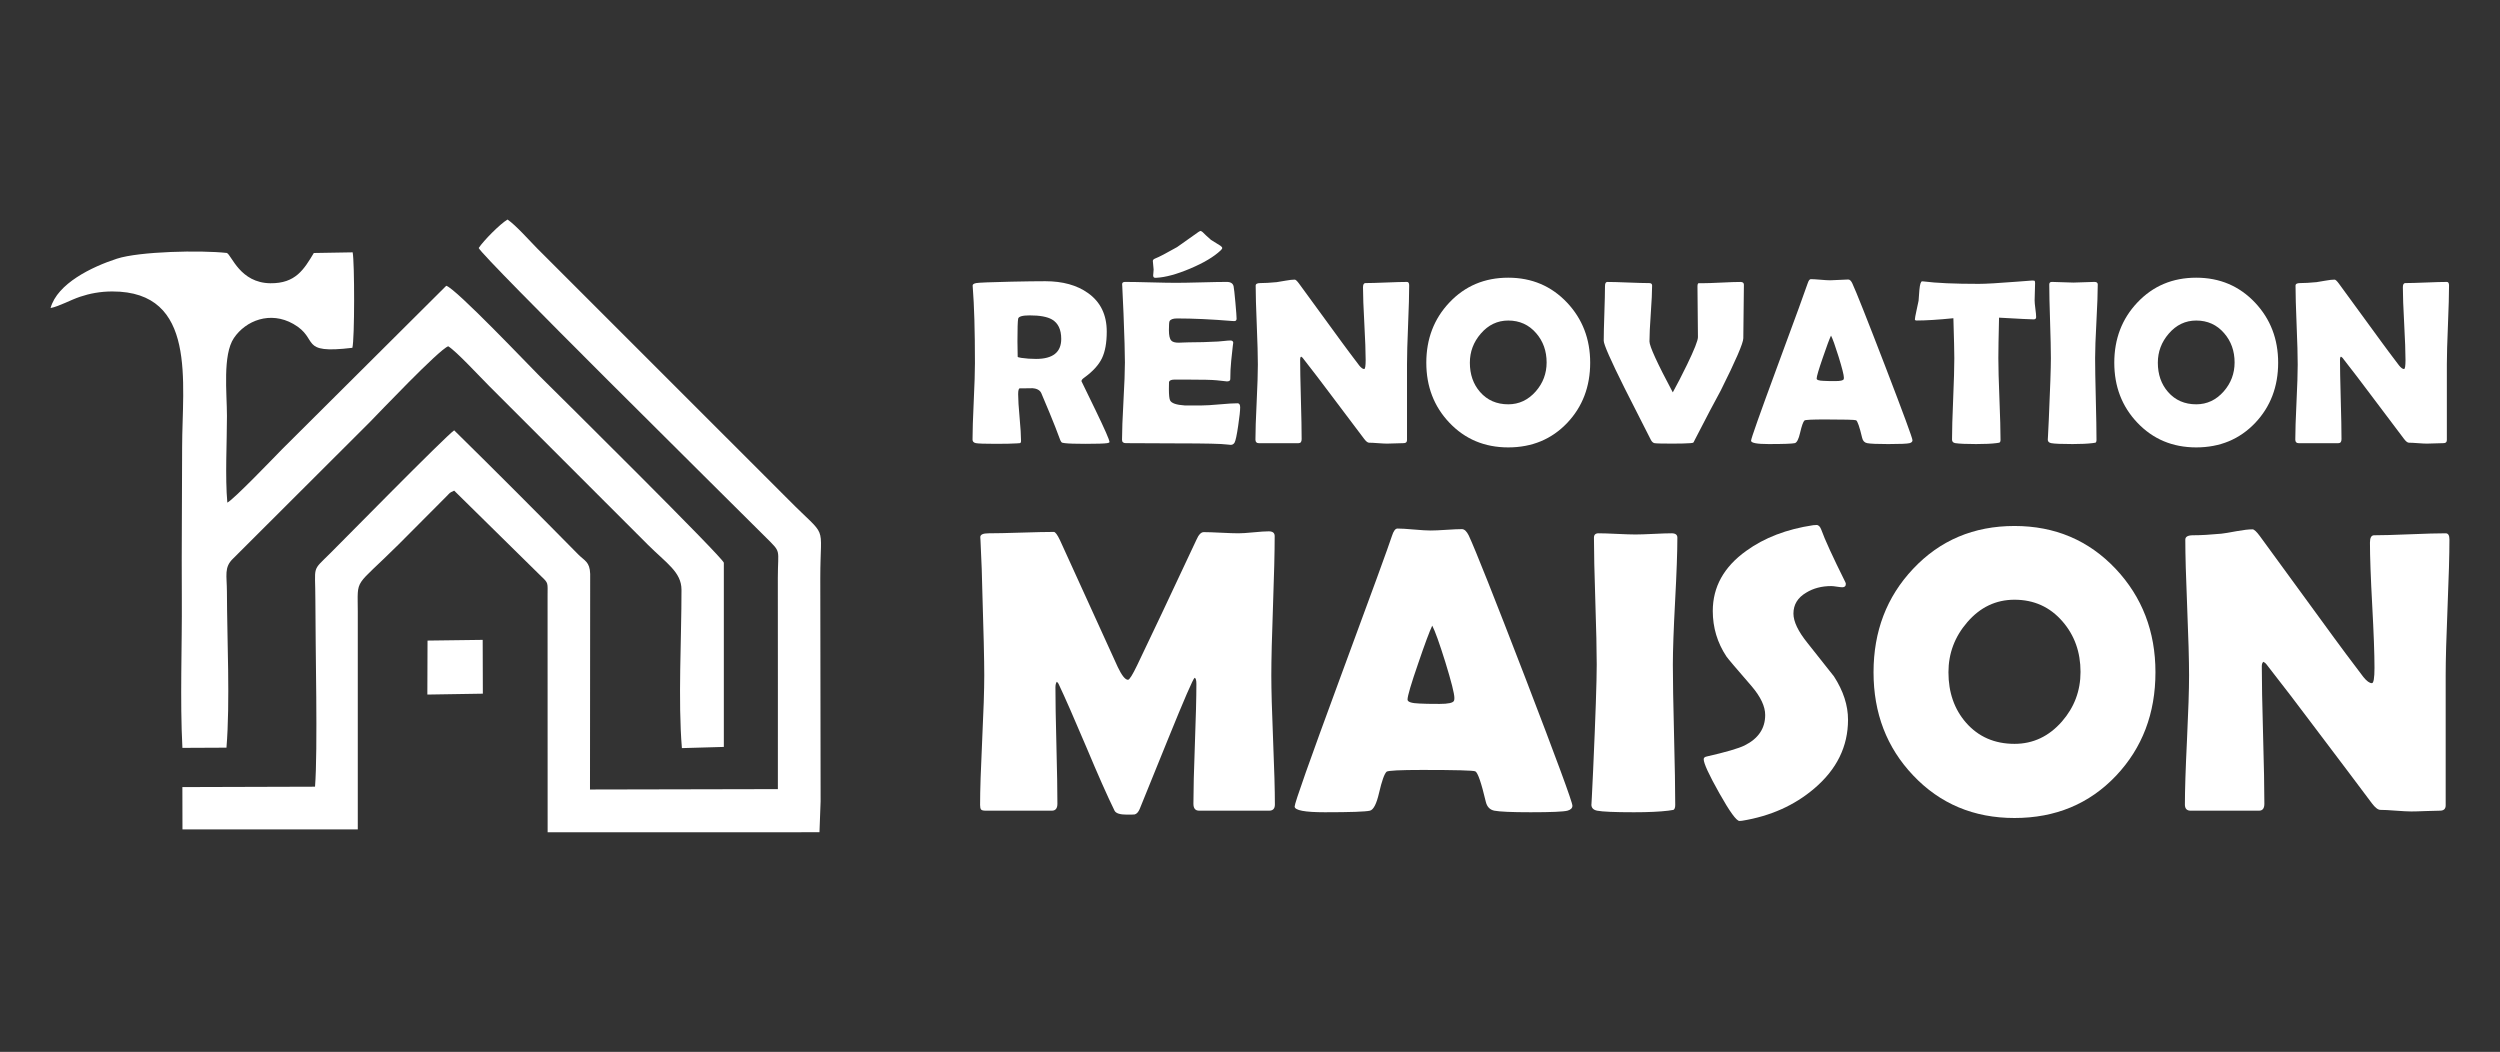 <?xml version="1.0" encoding="utf-8"?>
<!-- Generator: Adobe Illustrator 16.0.0, SVG Export Plug-In . SVG Version: 6.00 Build 0)  -->
<!DOCTYPE svg PUBLIC "-//W3C//DTD SVG 1.1//EN" "http://www.w3.org/Graphics/SVG/1.1/DTD/svg11.dtd">
<svg version="1.1" id="Calque_1" xmlns="http://www.w3.org/2000/svg" xmlns:xlink="http://www.w3.org/1999/xlink" x="0px" y="0px"
	 width="170.333px" height="71.667px" viewBox="0 0 170.333 71.667" enable-background="new 0 0 170.333 71.667"
	 xml:space="preserve">
<rect x="0" y="0" width="170.333" height="71.667" fill="#333333" stroke="none"/>
<g>
	<g>
		<path fill-rule="evenodd" clip-rule="evenodd" fill="#FFFFFF" d="M32.615,16.897c0.297,0.652,16.635,16.787,19.557,19.708
			c1.097,1.097,0.825,0.729,0.824,2.779c-0.001,4.793,0.011,9.588,0.003,14.381l-12.801,0.027l0.013-14.689
			c-0.025-0.83-0.382-0.891-0.802-1.316c-2.822-2.862-5.612-5.664-8.465-8.467c-0.569,0.382-7.742,7.681-8.432,8.365
			c-1.299,1.294-1.025,0.766-1.025,3.18c-0.001,3.303,0.173,10.201-0.023,12.735l-9.038,0.027l0.006,2.884l11.945-0.002
			c0.002-4.946,0.004-9.891,0-14.836c-0.002-2.379-0.294-1.525,2.788-4.586l3.224-3.237c0.314-0.31,0.187-0.247,0.556-0.42
			l5.919,5.827c0.518,0.488,0.444,0.434,0.444,1.34l0.004,16.109l18.521-0.003l0.078-2.103c0-5.07-0.022-10.145-0.022-15.217
			c0-3.896,0.574-2.561-2.202-5.373l-17.103-17.1c-0.498-0.505-1.442-1.571-2.004-1.952C34.076,15.254,32.951,16.387,32.615,16.897"
			/>
		<path fill-rule="evenodd" clip-rule="evenodd" fill="#FFFFFF" d="M3.445,20.989c0.613-0.126,1.333-0.542,2.013-0.771
			c0.643-0.216,1.37-0.36,2.191-0.36c5.817-0.005,4.76,6.208,4.76,10.638c0,3.41-0.043,6.829-0.021,10.236
			c0.022,3.294-0.131,6.93,0.04,10.223l3.002-0.014c0.256-3.158,0.039-7.348,0.031-10.614c-0.003-1.133-0.209-1.667,0.42-2.269
			l9.301-9.283c0.55-0.556,4.732-4.968,5.357-5.182c0.563,0.345,2.116,2.036,2.82,2.738l10.772,10.773
			c1.277,1.272,2.299,1.873,2.301,3.079c0.005,3.315-0.243,7.56,0.028,10.788l2.857-0.081L49.317,38.34
			c-0.076-0.365-11.318-11.498-12.554-12.719c-0.617-0.609-5.706-5.974-6.358-6.15L19.212,30.615
			c-0.551,0.562-3.283,3.412-3.723,3.631c-0.157-1.746-0.026-4.09-0.026-5.903c-0.001-1.561-0.303-4.167,0.475-5.313
			c0.806-1.191,2.473-1.854,4.046-0.961c1.817,1.029,0.302,2.075,4.024,1.629c0.157-0.576,0.154-5.833,0.02-6.505l-2.646,0.045
			c-0.675,1.122-1.244,2.081-2.963,2.061c-2.063-0.024-2.635-1.911-2.962-2.064c-1.771-0.197-5.957-0.108-7.489,0.39
			C6.246,18.184,3.906,19.319,3.445,20.989"/>
		<polygon fill-rule="evenodd" clip-rule="evenodd" fill="#FFFFFF" points="29.117,47.323 32.898,47.262 32.887,43.596 
			29.129,43.645 		"/>
	</g>
	<g>
		<g>
			<path fill="#FFFFFF" d="M75.593,30.115c0,0.036-0.052,0.063-0.156,0.078c-0.198,0.031-0.696,0.047-1.495,0.047
				c-0.684,0-1.148-0.016-1.394-0.047c-0.115-0.016-0.181-0.029-0.196-0.039c-0.031-0.016-0.067-0.068-0.109-0.157
				c-0.078-0.203-0.193-0.506-0.345-0.908c-0.203-0.521-0.521-1.292-0.955-2.31c-0.094-0.203-0.311-0.315-0.649-0.337
				c0.156,0.011-0.112,0.017-0.807,0.017c-0.078,0-0.117,0.133-0.117,0.398c0,0.355,0.032,0.885,0.098,1.59
				c0.065,0.704,0.098,1.234,0.098,1.589c0,0.089-0.023,0.142-0.07,0.157c-0.073,0.005-0.146,0.01-0.22,0.016
				c-0.308,0.021-0.788,0.031-1.44,0.031c-0.746,0-1.195-0.016-1.347-0.047s-0.227-0.112-0.227-0.243c0-0.574,0.027-1.44,0.082-2.6
				c0.055-1.158,0.082-2.027,0.082-2.606c0-2.208-0.05-3.931-0.148-5.168l-0.008-0.109c-0.006-0.089,0.077-0.148,0.246-0.18
				c0.17-0.031,0.968-0.063,2.393-0.095c0.965-0.021,1.735-0.031,2.31-0.031c1.189,0,2.161,0.27,2.912,0.807
				c0.851,0.605,1.276,1.479,1.276,2.623c0,0.762-0.109,1.37-0.329,1.824c-0.219,0.454-0.623,0.896-1.213,1.323
				c-0.12,0.083-0.181,0.162-0.181,0.234c0-0.005,0.318,0.65,0.955,1.966S75.593,29.979,75.593,30.115z M72.305,23.092
				c0-0.637-0.209-1.078-0.626-1.323c-0.324-0.188-0.83-0.281-1.52-0.281c-0.495,0-0.759,0.075-0.79,0.227
				c-0.031,0.178-0.047,0.689-0.047,1.534c0,0.12,0.002,0.298,0.008,0.533c0.005,0.234,0.008,0.409,0.008,0.524
				c0,0.026,0.083,0.052,0.25,0.078c0.318,0.047,0.652,0.07,1.002,0.07C71.734,24.454,72.305,24,72.305,23.092z"/>
			<path fill="#FFFFFF" d="M84.496,27.758c0,0.225-0.044,0.638-0.133,1.237c-0.094,0.652-0.178,1.041-0.251,1.167
				c-0.063,0.099-0.148,0.148-0.258,0.148c-0.048,0-0.126-0.008-0.235-0.023c-0.381-0.053-1.493-0.078-3.335-0.078
				c-0.402,0-1-0.003-1.793-0.008c-0.794-0.006-1.389-0.008-1.785-0.008c-0.173,0-0.259-0.076-0.259-0.228
				c0-0.584,0.033-1.463,0.098-2.635c0.065-1.171,0.099-2.05,0.099-2.634c0-0.596-0.031-1.704-0.095-3.328
				c-0.016-0.417-0.044-1.041-0.086-1.871l-0.008-0.109c-0.01-0.12,0.055-0.18,0.196-0.18c0.386,0,0.967,0.01,1.742,0.031
				c0.774,0.021,1.355,0.031,1.741,0.031c0.381,0,0.956-0.011,1.723-0.031c0.768-0.021,1.342-0.031,1.723-0.031
				c0.271,0,0.428,0.102,0.47,0.305c0.026,0.12,0.066,0.484,0.121,1.093c0.055,0.607,0.082,0.978,0.082,1.107
				c0,0.109-0.052,0.164-0.156,0.164c-0.031,0-0.086-0.002-0.164-0.008c-1.389-0.114-2.636-0.172-3.742-0.172
				c-0.277,0-0.446,0.065-0.51,0.195c-0.025,0.063-0.039,0.264-0.039,0.604c0,0.354,0.053,0.59,0.157,0.704
				c0.088,0.1,0.258,0.149,0.509,0.149c0.052,0,0.153-0.004,0.305-0.012s0.277-0.012,0.376-0.012c0.658,0,1.323-0.019,1.997-0.056
				c0.057-0.005,0.2-0.018,0.431-0.039c0.177-0.021,0.318-0.031,0.423-0.031c0.125,0,0.188,0.061,0.188,0.181
				c0-0.11-0.047,0.289-0.141,1.197c-0.042,0.418-0.063,0.836-0.063,1.253c0,0.104-0.076,0.156-0.228,0.156L82.89,25.91
				c-0.297-0.031-0.976-0.047-2.035-0.047h-0.83c-0.214,0-0.339,0.053-0.376,0.157c-0.005,0.025-0.008,0.188-0.008,0.485
				c0,0.396,0.026,0.652,0.078,0.767c0.089,0.198,0.423,0.316,1.003,0.353c-0.011,0,0.37,0,1.143,0c0.276,0,0.688-0.024,1.233-0.074
				c0.545-0.05,0.954-0.074,1.226-0.074C84.438,27.477,84.496,27.57,84.496,27.758z M78.717,18.927
				c-0.099,0.005-0.148-0.05-0.148-0.164c0-0.042,0.005-0.107,0.016-0.196S78.6,18.41,78.6,18.363c0-0.063-0.009-0.159-0.027-0.29
				s-0.027-0.227-0.027-0.29c0-0.072,0.055-0.13,0.164-0.172c0.256-0.099,0.752-0.357,1.488-0.775
				c0.317-0.229,0.801-0.571,1.448-1.025c0.031-0.026,0.083-0.052,0.156-0.078c0.036,0.011,0.081,0.036,0.133,0.078
				c0.12,0.125,0.311,0.303,0.572,0.532c0.146,0.084,0.359,0.217,0.642,0.399c0.083,0.058,0.125,0.109,0.125,0.156
				c0,0.042-0.036,0.097-0.109,0.165c-0.459,0.434-1.148,0.844-2.066,1.233c-0.919,0.389-1.689,0.599-2.311,0.63H78.717z"/>
			<path fill="#FFFFFF" d="M96.012,19.451c0,0.595-0.024,1.489-0.074,2.682s-0.074,2.089-0.074,2.689v5.159
				c0,0.142-0.075,0.212-0.227,0.212c-0.126,0-0.314,0.005-0.568,0.016c-0.253,0.01-0.442,0.016-0.567,0.016
				c-0.136,0-0.339-0.011-0.61-0.031c-0.271-0.021-0.476-0.031-0.611-0.031c-0.094,0-0.206-0.087-0.336-0.259
				c-0.376-0.506-1.222-1.628-2.537-3.366c-0.36-0.485-0.908-1.201-1.645-2.146c-0.021-0.031-0.06-0.063-0.117-0.094
				c-0.042,0.036-0.063,0.094-0.063,0.172c0,0.605,0.017,1.514,0.051,2.725s0.051,2.119,0.051,2.725c0,0.183-0.07,0.274-0.211,0.274
				h-2.709c-0.151,0-0.228-0.081-0.228-0.243c0-0.563,0.027-1.414,0.083-2.552c0.055-1.139,0.082-1.991,0.082-2.561
				c0-0.601-0.025-1.498-0.074-2.693c-0.05-1.195-0.075-2.091-0.075-2.686c0-0.114,0.103-0.172,0.306-0.172
				c0.303,0,0.676-0.021,1.12-0.063c0.104-0.011,0.31-0.045,0.618-0.103c0.261-0.047,0.467-0.07,0.618-0.07
				c0.063,0,0.159,0.089,0.29,0.267l2.92,4.001c0.262,0.359,0.655,0.887,1.183,1.581c0.13,0.162,0.242,0.243,0.337,0.243
				c0.067,0,0.102-0.204,0.102-0.611c0-0.548-0.03-1.372-0.09-2.474c-0.061-1.102-0.091-1.929-0.091-2.482
				c0-0.192,0.056-0.289,0.165-0.289c0.313,0,0.785-0.014,1.417-0.039c0.632-0.026,1.104-0.039,1.417-0.039
				C95.963,19.209,96.012,19.289,96.012,19.451z"/>
			<path fill="#FFFFFF" d="M108.344,24.713c0,1.628-0.52,2.993-1.559,4.095c-1.06,1.117-2.401,1.675-4.024,1.675
				c-1.612,0-2.951-0.563-4.017-1.69c-1.043-1.102-1.565-2.461-1.565-4.079c0-1.624,0.522-2.988,1.565-4.095
				c1.065-1.133,2.404-1.699,4.017-1.699c1.603,0,2.938,0.566,4.009,1.699C107.819,21.734,108.344,23.1,108.344,24.713z
				 M105.376,24.697c0-0.783-0.237-1.449-0.713-1.997c-0.495-0.574-1.13-0.861-1.902-0.861c-0.735,0-1.359,0.298-1.871,0.893
				c-0.496,0.574-0.744,1.234-0.744,1.981c0,0.798,0.232,1.464,0.697,1.996c0.49,0.559,1.13,0.838,1.918,0.838
				c0.736,0,1.362-0.295,1.879-0.885C105.131,26.099,105.376,25.443,105.376,24.697z"/>
			<path fill="#FFFFFF" d="M113.933,30.225c-0.704,0-1.106-0.011-1.205-0.031c-0.1-0.021-0.183-0.097-0.251-0.228
				c-0.595-1.174-1.192-2.352-1.793-3.531c-0.944-1.895-1.417-2.967-1.417-3.218c0-0.412,0.015-1.032,0.043-1.859
				s0.043-1.447,0.043-1.859c0-0.193,0.053-0.289,0.157-0.289c0.313,0,0.788,0.013,1.425,0.039c0.637,0.025,1.114,0.039,1.433,0.039
				c0.13,0,0.195,0.055,0.195,0.164c0,0.423-0.029,1.059-0.09,1.906c-0.06,0.849-0.09,1.484-0.09,1.906
				c0,0.324,0.529,1.48,1.589,3.469c0.287-0.517,0.613-1.15,0.979-1.902c0.49-1.013,0.735-1.634,0.735-1.863
				c0-0.381-0.005-0.954-0.016-1.719s-0.016-1.338-0.016-1.719c0-0.141,0.023-0.219,0.07-0.234h0.251
				c0.287,0,0.722-0.015,1.304-0.043c0.582-0.029,1.017-0.043,1.304-0.043c0.156,0,0.234,0.063,0.234,0.188
				c0,0.402-0.007,1.009-0.02,1.82s-0.02,1.421-0.02,1.828c0,0.323-0.514,1.514-1.542,3.57c-0.407,0.741-0.995,1.858-1.762,3.351
				c-0.053,0.115-0.088,0.179-0.105,0.192c-0.019,0.013-0.085,0.024-0.2,0.035C114.904,30.214,114.492,30.225,113.933,30.225z"/>
			<path fill="#FFFFFF" d="M130.304,29.997c0,0.095-0.065,0.159-0.195,0.196c-0.156,0.041-0.642,0.063-1.456,0.063
				c-0.747,0-1.227-0.021-1.44-0.063c-0.178-0.037-0.29-0.154-0.337-0.353c-0.178-0.752-0.316-1.153-0.415-1.206
				c-0.084-0.036-0.783-0.055-2.099-0.055c-0.887,0-1.359,0.023-1.417,0.07c-0.089,0.084-0.188,0.363-0.298,0.838
				c-0.099,0.434-0.219,0.668-0.359,0.705c-0.178,0.041-0.772,0.063-1.785,0.063c-0.799,0-1.198-0.076-1.198-0.228
				c0-0.136,0.59-1.803,1.77-5.003c1.278-3.46,1.973-5.362,2.083-5.707c0.063-0.198,0.136-0.298,0.219-0.298
				c0.141,0,0.358,0.014,0.654,0.039c0.294,0.026,0.515,0.039,0.661,0.039c0.141,0,0.349-0.009,0.622-0.027
				c0.274-0.018,0.479-0.027,0.615-0.027c0.099,0,0.19,0.086,0.273,0.259c0.256,0.548,1.003,2.427,2.239,5.637
				C129.683,28.171,130.304,29.856,130.304,29.997z M124.753,22.865c-0.109,0.229-0.295,0.728-0.556,1.495
				c-0.282,0.814-0.423,1.292-0.423,1.433c0,0.094,0.156,0.146,0.47,0.156c0.162,0.011,0.428,0.016,0.799,0.016
				c0.345,0,0.535-0.041,0.571-0.125c0.011-0.026,0.016-0.063,0.016-0.109c0-0.172-0.12-0.647-0.36-1.425
				C125.036,23.554,124.863,23.073,124.753,22.865z"/>
			<path fill="#FFFFFF" d="M138.729,21.604c0,0.104-0.057,0.156-0.172,0.156c-0.198,0-0.984-0.039-2.356-0.117
				c-0.031,1.32-0.047,2.242-0.047,2.764c0,0.616,0.024,1.542,0.074,2.779s0.074,2.164,0.074,2.779c0,0.1-0.023,0.162-0.07,0.188
				c-0.016,0.01-0.089,0.023-0.22,0.039c-0.313,0.041-0.772,0.063-1.378,0.063c-0.673,0-1.146-0.021-1.417-0.063
				c-0.146-0.026-0.219-0.107-0.219-0.243c0-0.615,0.025-1.539,0.078-2.771c0.052-1.231,0.078-2.155,0.078-2.771
				c0-0.407-0.021-1.315-0.063-2.725c-1.044,0.104-1.877,0.156-2.498,0.156c-0.083,0-0.125-0.025-0.125-0.078
				c0-0.067,0.037-0.269,0.109-0.603c0.084-0.365,0.131-0.587,0.142-0.666c0.016-0.245,0.033-0.49,0.055-0.735
				c0.036-0.392,0.099-0.588,0.188-0.588c0.011,0,0.047,0.003,0.11,0.008c0.845,0.11,2.095,0.165,3.75,0.165
				c0.47,0,1.336-0.05,2.6-0.149c0.678-0.052,1.02-0.078,1.025-0.078c0.104,0,0.164,0.007,0.18,0.02
				c0.016,0.014,0.026,0.064,0.031,0.153c0,0.141-0.005,0.336-0.016,0.587c-0.011,0.276-0.016,0.473-0.016,0.587
				c0,0.131,0.017,0.322,0.051,0.576C138.712,21.29,138.729,21.479,138.729,21.604z"/>
			<path fill="#FFFFFF" d="M142.747,24.407c0,0.616,0.016,1.542,0.047,2.779s0.047,2.164,0.047,2.779c0,0.104-0.023,0.17-0.07,0.196
				c-0.011,0.005-0.079,0.016-0.204,0.031c-0.339,0.041-0.793,0.063-1.362,0.063c-0.762,0-1.247-0.021-1.456-0.063
				c-0.151-0.031-0.228-0.112-0.228-0.243c0,0.084,0.024-0.376,0.071-1.378c0.094-2.113,0.141-3.502,0.141-4.165
				c0-0.559-0.019-1.396-0.055-2.514c-0.037-1.116-0.055-1.954-0.055-2.513c0-0.115,0.06-0.172,0.18-0.172
				c0.162,0,0.406,0.008,0.732,0.023s0.57,0.023,0.731,0.023c0.162,0,0.4-0.008,0.717-0.023c0.315-0.016,0.555-0.023,0.716-0.023
				c0.151,0,0.228,0.057,0.228,0.172c0,0.559-0.03,1.396-0.09,2.513C142.776,23.011,142.747,23.849,142.747,24.407z"/>
			<path fill="#FFFFFF" d="M155.218,24.713c0,1.628-0.52,2.993-1.559,4.095c-1.06,1.117-2.401,1.675-4.024,1.675
				c-1.612,0-2.951-0.563-4.017-1.69c-1.044-1.102-1.565-2.461-1.565-4.079c0-1.624,0.521-2.988,1.565-4.095
				c1.065-1.133,2.404-1.699,4.017-1.699c1.603,0,2.938,0.566,4.009,1.699C154.693,21.734,155.218,23.1,155.218,24.713z
				 M152.25,24.697c0-0.783-0.237-1.449-0.713-1.997c-0.495-0.574-1.13-0.861-1.902-0.861c-0.735,0-1.359,0.298-1.871,0.893
				c-0.496,0.574-0.744,1.234-0.744,1.981c0,0.798,0.232,1.464,0.697,1.996c0.49,0.559,1.13,0.838,1.918,0.838
				c0.736,0,1.362-0.295,1.879-0.885C152.005,26.099,152.25,25.443,152.25,24.697z"/>
			<path fill="#FFFFFF" d="M166.861,19.451c0,0.595-0.025,1.489-0.074,2.682c-0.05,1.192-0.075,2.089-0.075,2.689v5.159
				c0,0.142-0.075,0.212-0.227,0.212c-0.125,0-0.314,0.005-0.567,0.016c-0.254,0.01-0.442,0.016-0.568,0.016
				c-0.136,0-0.339-0.011-0.61-0.031c-0.271-0.021-0.475-0.031-0.61-0.031c-0.095,0-0.207-0.087-0.337-0.259
				c-0.376-0.506-1.222-1.628-2.537-3.366c-0.359-0.485-0.908-1.201-1.644-2.146c-0.021-0.031-0.061-0.063-0.118-0.094
				c-0.041,0.036-0.063,0.094-0.063,0.172c0,0.605,0.018,1.514,0.051,2.725c0.034,1.211,0.052,2.119,0.052,2.725
				c0,0.183-0.071,0.274-0.212,0.274h-2.709c-0.151,0-0.227-0.081-0.227-0.243c0-0.563,0.027-1.414,0.082-2.552
				c0.055-1.139,0.082-1.991,0.082-2.561c0-0.601-0.024-1.498-0.074-2.693s-0.074-2.091-0.074-2.686
				c0-0.114,0.102-0.172,0.305-0.172c0.303,0,0.676-0.021,1.12-0.063c0.104-0.011,0.311-0.045,0.618-0.103
				c0.261-0.047,0.467-0.07,0.618-0.07c0.063,0,0.159,0.089,0.29,0.267l2.921,4.001c0.261,0.359,0.654,0.887,1.182,1.581
				c0.131,0.162,0.243,0.243,0.337,0.243c0.067,0,0.102-0.204,0.102-0.611c0-0.548-0.03-1.372-0.09-2.474
				c-0.061-1.102-0.09-1.929-0.09-2.482c0-0.192,0.055-0.289,0.164-0.289c0.313,0,0.785-0.014,1.417-0.039
				c0.632-0.026,1.104-0.039,1.417-0.039C166.811,19.209,166.861,19.289,166.861,19.451z"/>
		</g>
		<g>
			<path fill="#FFFFFF" d="M86.862,54.816c0,0.278-0.131,0.418-0.391,0.418h-4.769c-0.261,0-0.391-0.157-0.391-0.472
				c0-0.907,0.033-2.268,0.101-4.081c0.067-1.814,0.102-3.175,0.102-4.082c0-0.261-0.041-0.399-0.122-0.418
				c-0.099,0.055-0.7,1.441-1.805,4.163c-0.646,1.599-1.293,3.192-1.939,4.781c-0.09,0.207-0.202,0.328-0.337,0.364
				c-0.045,0.009-0.225,0.014-0.539,0.014c-0.467,0-0.745-0.09-0.835-0.27c-0.485-0.988-1.123-2.425-1.913-4.311
				c-0.844-1.994-1.478-3.436-1.899-4.324c-0.018-0.045-0.059-0.095-0.121-0.148c-0.063,0.081-0.094,0.211-0.094,0.391
				c0,0.881,0.021,2.2,0.067,3.961c0.045,1.76,0.067,3.08,0.067,3.96c0,0.314-0.126,0.472-0.378,0.472h-4.499
				c-0.18,0-0.289-0.029-0.33-0.088c-0.04-0.059-0.061-0.159-0.061-0.303c0-0.979,0.048-2.449,0.142-4.412
				c0.095-1.962,0.142-3.433,0.142-4.411c0-1.042-0.045-2.995-0.135-5.859c-0.009-0.746-0.05-1.854-0.121-3.327l-0.014-0.229
				c-0.009-0.18,0.18-0.27,0.565-0.27c0.494,0,1.235-0.016,2.223-0.047c0.988-0.031,1.729-0.047,2.223-0.047
				c0.099,0,0.238,0.188,0.418,0.565l3.934,8.635c0.278,0.584,0.512,0.875,0.7,0.875c0.099,0,0.31-0.336,0.633-1.01
				c0.907-1.886,2.25-4.729,4.028-8.527c0.152-0.35,0.318-0.524,0.498-0.524c0.26,0,0.653,0.013,1.179,0.04
				c0.525,0.026,0.923,0.04,1.192,0.04c0.224,0,0.567-0.022,1.03-0.067c0.462-0.045,0.806-0.067,1.03-0.067
				c0.27,0,0.404,0.108,0.404,0.323c0,1.061-0.038,2.643-0.114,4.749c-0.077,2.105-0.115,3.688-0.115,4.748
				c0,0.979,0.041,2.447,0.121,4.404C86.821,52.383,86.862,53.847,86.862,54.816z"/>
			<path fill="#FFFFFF" d="M107.134,54.897c0,0.161-0.112,0.274-0.337,0.337c-0.27,0.071-1.104,0.107-2.506,0.107
				c-1.284,0-2.11-0.036-2.479-0.107c-0.305-0.063-0.498-0.265-0.579-0.606c-0.306-1.293-0.543-1.984-0.714-2.074
				c-0.144-0.063-1.347-0.095-3.609-0.095c-1.527,0-2.34,0.041-2.438,0.121c-0.152,0.145-0.323,0.625-0.512,1.441
				c-0.171,0.746-0.377,1.15-0.62,1.213c-0.305,0.071-1.329,0.107-3.071,0.107c-1.374,0-2.061-0.13-2.061-0.391
				c0-0.233,1.015-3.103,3.044-8.607c2.2-5.954,3.395-9.228,3.583-9.82c0.108-0.341,0.233-0.512,0.378-0.512
				c0.242,0,0.617,0.022,1.124,0.067c0.508,0.045,0.887,0.067,1.139,0.067c0.242,0,0.599-0.016,1.07-0.047s0.824-0.047,1.058-0.047
				c0.171,0,0.328,0.147,0.472,0.444c0.439,0.942,1.725,4.176,3.853,9.698C106.065,51.754,107.134,54.655,107.134,54.897z
				 M97.583,42.626c-0.188,0.396-0.507,1.253-0.956,2.572C96.142,46.6,95.9,47.421,95.9,47.664c0,0.161,0.27,0.251,0.809,0.27
				c0.278,0.018,0.736,0.026,1.374,0.026c0.592,0,0.92-0.071,0.982-0.216c0.019-0.044,0.027-0.107,0.027-0.188
				c0-0.296-0.207-1.113-0.619-2.451C98.069,43.812,97.772,42.985,97.583,42.626z"/>
			<path fill="#FFFFFF" d="M113.977,45.279c0,1.06,0.027,2.654,0.081,4.782s0.081,3.723,0.081,4.782c0,0.18-0.041,0.292-0.121,0.337
				c-0.019,0.009-0.135,0.026-0.351,0.054c-0.584,0.071-1.365,0.107-2.344,0.107c-1.312,0-2.146-0.036-2.506-0.107
				c-0.261-0.054-0.391-0.193-0.391-0.418c0,0.144,0.041-0.646,0.121-2.371c0.162-3.637,0.243-6.025,0.243-7.166
				c0-0.961-0.032-2.402-0.095-4.324c-0.063-1.921-0.094-3.362-0.094-4.323c0-0.197,0.103-0.297,0.31-0.297
				c0.278,0,0.698,0.014,1.26,0.041c0.561,0.026,0.98,0.04,1.259,0.04s0.689-0.014,1.232-0.04c0.544-0.027,0.954-0.041,1.232-0.041
				c0.261,0,0.391,0.1,0.391,0.297c0,0.961-0.052,2.402-0.154,4.323C114.029,42.877,113.977,44.318,113.977,45.279z"/>
			<path fill="#FFFFFF" d="M125.912,49.038c0,1.823-0.768,3.386-2.303,4.688c-1.348,1.149-2.986,1.881-4.917,2.195
				c-0.072,0.009-0.131,0.014-0.175,0.014c-0.207,0-0.665-0.631-1.374-1.893c-0.71-1.262-1.064-2.031-1.064-2.311
				c0-0.099,0.067-0.161,0.202-0.188c1.302-0.296,2.164-0.548,2.586-0.754c0.934-0.467,1.401-1.158,1.401-2.074
				c0-0.584-0.306-1.235-0.916-1.953c-1.06-1.222-1.635-1.899-1.725-2.034c-0.619-0.935-0.93-1.967-0.93-3.099
				c0-1.644,0.759-3.008,2.277-4.095c1.239-0.898,2.761-1.481,4.566-1.751c0.099-0.009,0.175-0.014,0.229-0.014
				c0.135,0,0.242,0.107,0.323,0.323c0.233,0.655,0.776,1.841,1.63,3.557c0.027,0.054,0.041,0.099,0.041,0.134
				c0,0.153-0.081,0.229-0.243,0.229c-0.071,0-0.193-0.014-0.363-0.04c-0.171-0.027-0.301-0.041-0.391-0.041
				c-0.646,0-1.213,0.148-1.697,0.444c-0.584,0.342-0.876,0.817-0.876,1.428c0,0.549,0.323,1.222,0.97,2.021
				c1.141,1.437,1.738,2.19,1.792,2.263C125.593,47.076,125.912,48.059,125.912,49.038z"/>
			<path fill="#FFFFFF" d="M146.858,45.805c0,2.802-0.894,5.15-2.681,7.045c-1.822,1.922-4.131,2.883-6.923,2.883
				c-2.775,0-5.079-0.97-6.911-2.909c-1.796-1.895-2.693-4.234-2.693-7.019c0-2.793,0.897-5.141,2.693-7.045
				c1.832-1.948,4.136-2.923,6.911-2.923c2.756,0,5.056,0.975,6.896,2.923C145.956,40.682,146.858,43.03,146.858,45.805z
				 M141.753,45.778c0-1.348-0.409-2.492-1.227-3.436c-0.853-0.987-1.944-1.481-3.272-1.481c-1.267,0-2.34,0.512-3.22,1.535
				c-0.854,0.988-1.28,2.124-1.28,3.408c0,1.374,0.4,2.52,1.199,3.436c0.844,0.961,1.944,1.441,3.301,1.441
				c1.266,0,2.344-0.508,3.232-1.522C141.331,48.189,141.753,47.063,141.753,45.778z"/>
			<path fill="#FFFFFF" d="M166.888,36.753c0,1.023-0.043,2.562-0.128,4.613c-0.086,2.053-0.128,3.595-0.128,4.627v8.877
				c0,0.243-0.131,0.364-0.391,0.364c-0.216,0-0.541,0.009-0.977,0.026c-0.436,0.019-0.762,0.027-0.977,0.027
				c-0.234,0-0.584-0.019-1.051-0.054c-0.467-0.036-0.817-0.054-1.051-0.054c-0.162,0-0.354-0.148-0.579-0.445
				c-0.646-0.87-2.102-2.802-4.364-5.792c-0.62-0.835-1.563-2.065-2.829-3.69c-0.036-0.055-0.104-0.108-0.202-0.162
				c-0.072,0.063-0.107,0.162-0.107,0.297c0,1.041,0.028,2.604,0.087,4.688s0.088,3.646,0.088,4.688
				c0,0.314-0.121,0.472-0.363,0.472h-4.661c-0.261,0-0.391-0.14-0.391-0.418c0-0.97,0.047-2.434,0.142-4.392
				c0.094-1.957,0.142-3.426,0.142-4.404c0-1.032-0.043-2.577-0.128-4.634c-0.086-2.057-0.128-3.597-0.128-4.62
				c0-0.197,0.175-0.297,0.525-0.297c0.521,0,1.162-0.035,1.926-0.107c0.18-0.018,0.534-0.076,1.064-0.175
				c0.448-0.081,0.804-0.122,1.063-0.122c0.108,0,0.274,0.153,0.499,0.458l5.024,6.884c0.449,0.619,1.127,1.526,2.034,2.721
				c0.224,0.278,0.417,0.418,0.579,0.418c0.116,0,0.175-0.351,0.175-1.051c0-0.943-0.052-2.361-0.155-4.257
				c-0.103-1.895-0.154-3.318-0.154-4.27c0-0.333,0.094-0.499,0.283-0.499c0.538,0,1.351-0.022,2.438-0.067s1.899-0.067,2.438-0.067
				C166.802,36.335,166.888,36.475,166.888,36.753z"/>
		</g>
	</g>
</g>
</svg>
